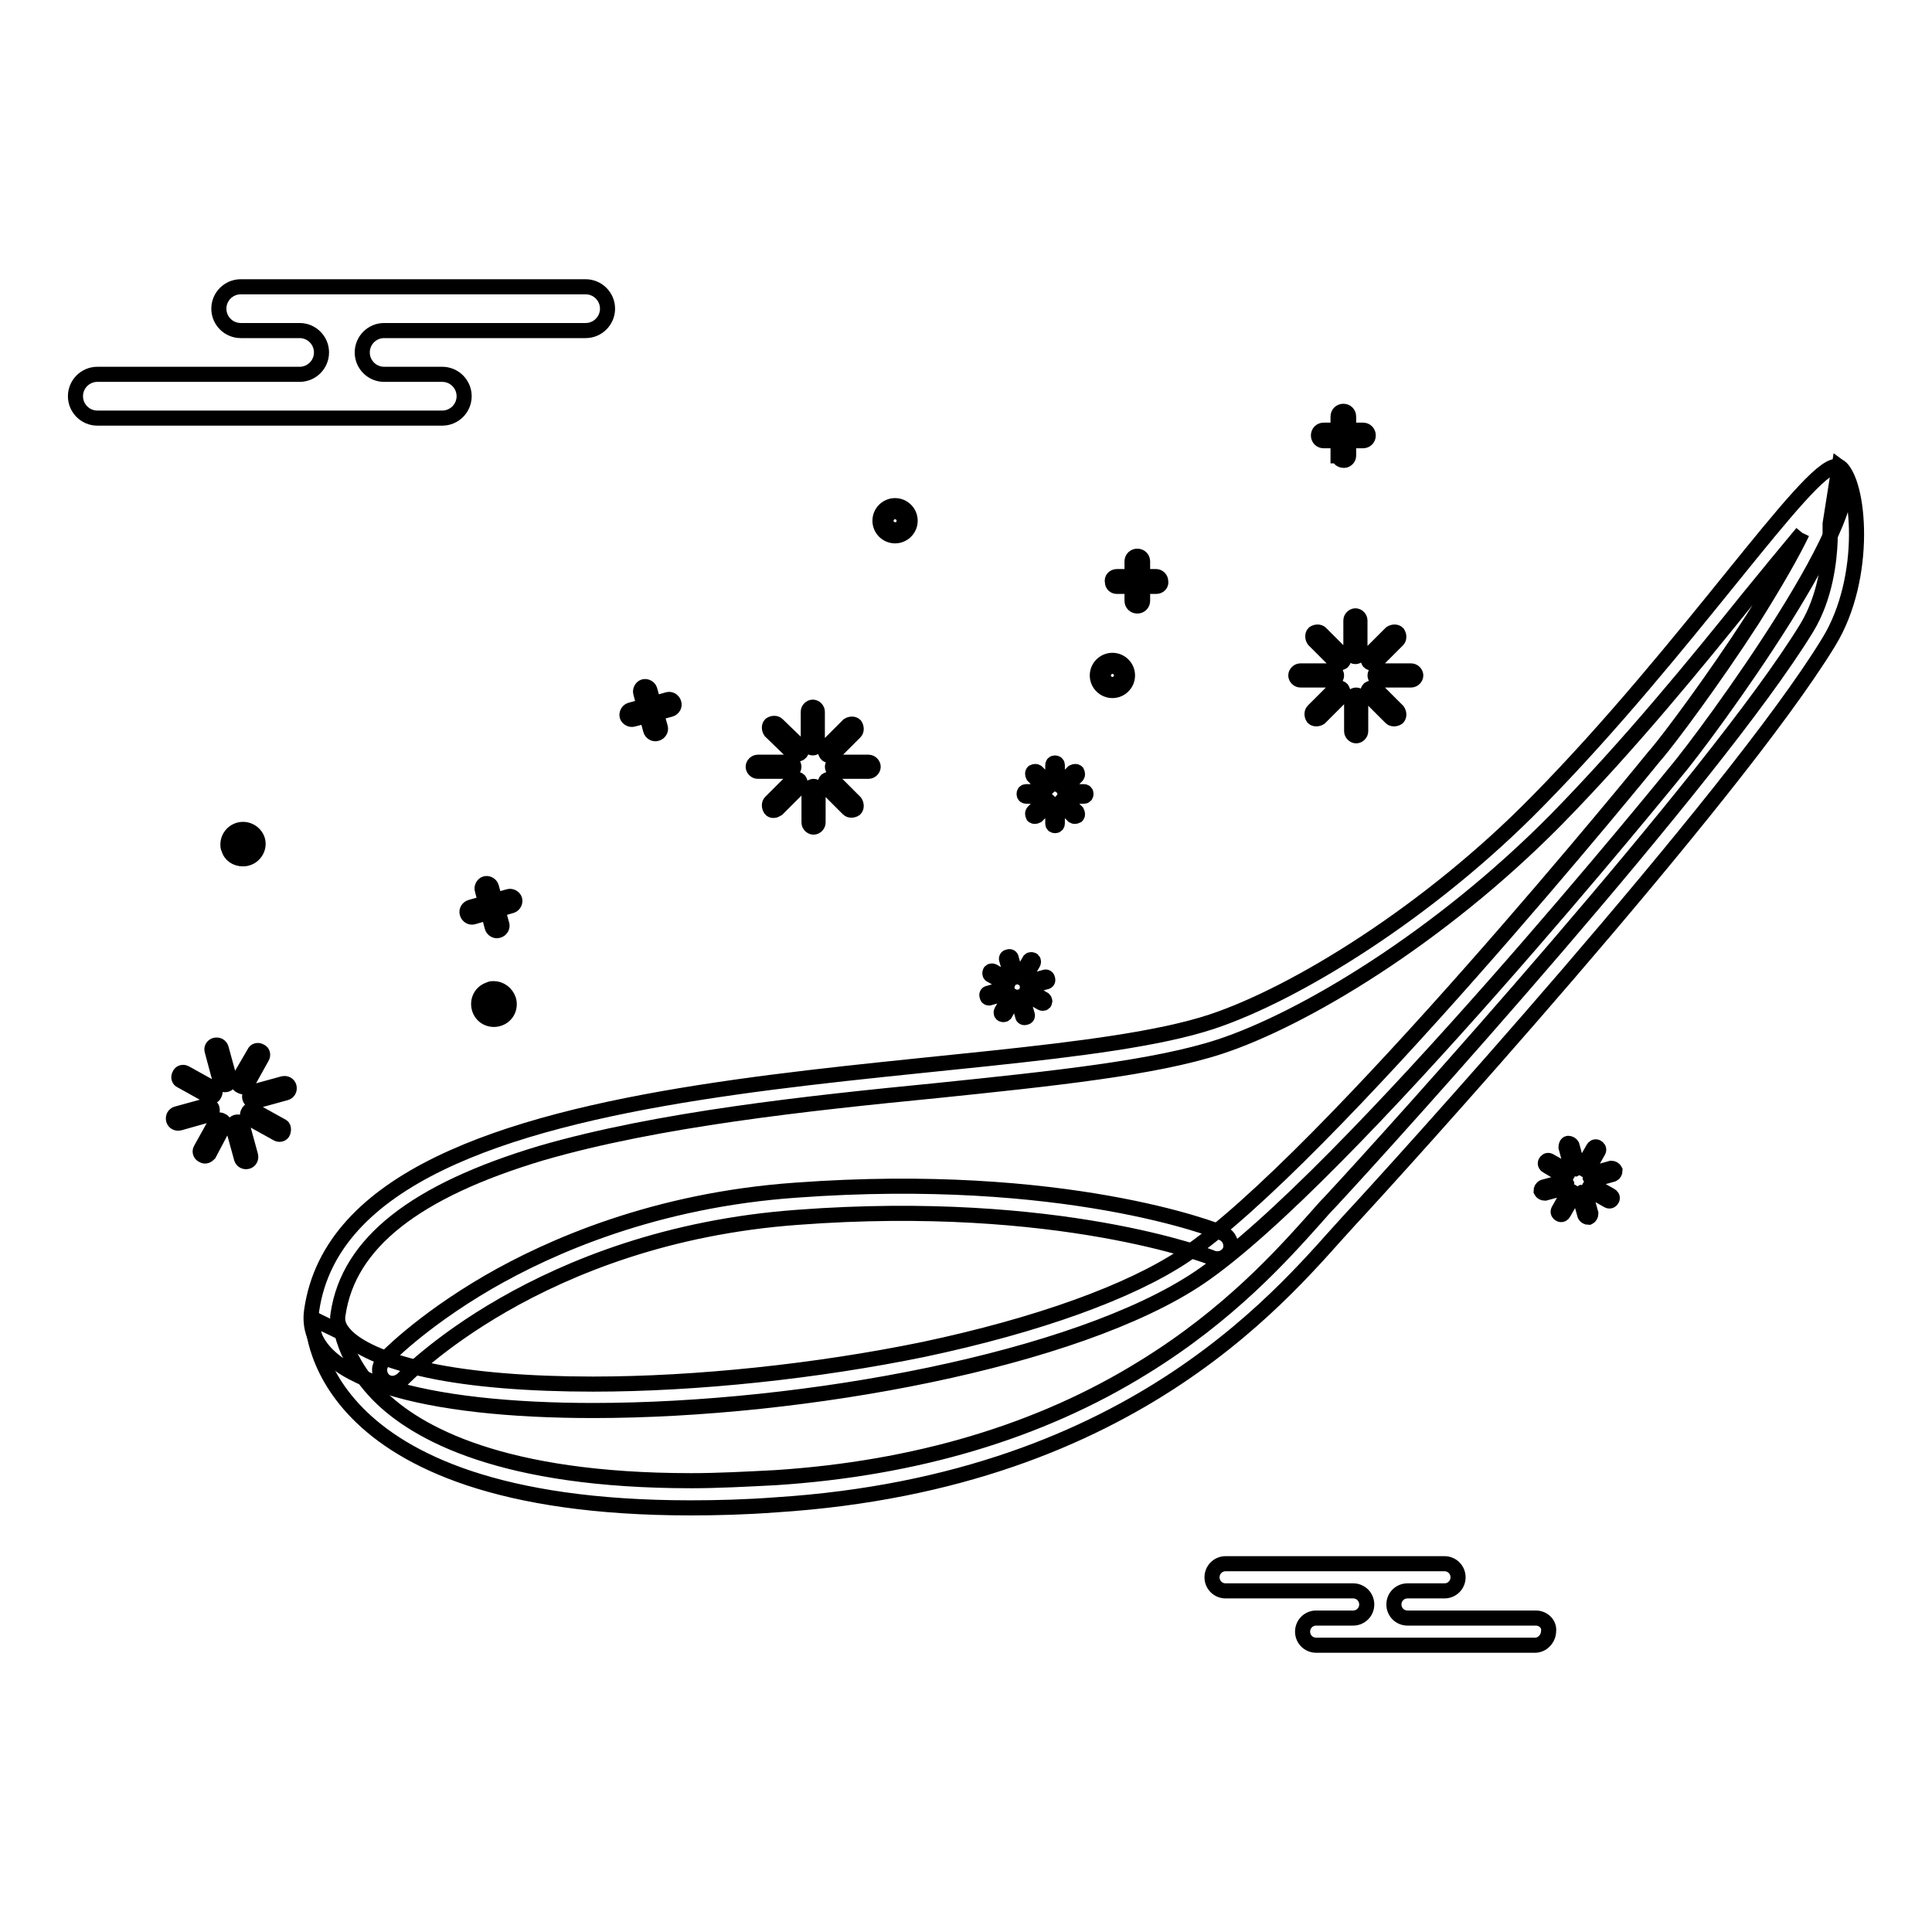 <?xml version="1.0" encoding="utf-8"?>
<!-- Svg Vector Icons : http://www.onlinewebfonts.com/icon -->
<!DOCTYPE svg PUBLIC "-//W3C//DTD SVG 1.1//EN" "http://www.w3.org/Graphics/SVG/1.1/DTD/svg11.dtd">
<svg version="1.1" xmlns="http://www.w3.org/2000/svg" xmlns:xlink="http://www.w3.org/1999/xlink" x="0px" y="0px" viewBox="0 0 256 256" enable-background="new 0 0 256 256" xml:space="preserve">
<g> <path stroke-width="2" fill-opacity="0" stroke="#000000"  d="M41.4,174.7c0,0-0.8,25.1,50.1,25.1c3.5,0,7.3-0.1,11.3-0.4c48.4-3.1,68.2-29.3,76-37.7 c5.5-5.9,50.8-55.8,63.5-76.6c5.3-8.6,4.1-21.4,1.4-23.3l-1.2,7.6c0,0.7,0,1.5,0,2.3c-0.1,2.5-0.6,7.4-3.1,11.5 c-12.1,19.8-55.1,67.4-63.1,76c-0.6,0.6-1.3,1.4-2,2.2c-4.3,4.8-11.4,12.8-22.8,19.8c-13.7,8.5-30.2,13.4-48.8,14.6 c-3.9,0.2-7.6,0.4-11.1,0.4c-24.9,0-36.4-6.2-41.5-11.4c-3.1-3.2-4.3-6.2-4.8-8.2L41.4,174.7L41.4,174.7z"/> <path stroke-width="2" fill-opacity="0" stroke="#000000"  d="M238.8,70.6c-1.3,2.7-3.4,6.4-6.6,11.5c-5.1,7.9-11,15.8-12.8,17.9c0,0,0,0-0.1,0.1 c-0.4,0.5-43.5,53.6-62.4,66.3c-7.2,4.8-19.4,9.2-34.5,12.4c-14.1,2.9-30.1,4.6-43.8,4.6c-8.5,0-16-0.6-21.7-1.8 c-7.5-1.6-10.3-3.7-11.3-4.9c-0.7-0.8-1-1.6-0.8-2.6c1.4-9.4,10.2-16.3,26.9-21.3c15.5-4.5,35.2-6.6,52.5-8.3 c15.5-1.6,28.8-3,37.4-5.8c11-3.6,29.1-14.4,44.6-30.1c9.8-10,18.6-20.8,25.6-29.5C234.4,75.9,236.8,73,238.8,70.6 M243.3,61.8 c-3.8,0-19.8,24.3-39.6,44.4c-14.3,14.6-32,25.5-43.2,29.2c-27.4,9-114.1,3.3-119.2,38.2c-1.4,9.3,15.5,13.3,37.3,13.3 c28,0,64.1-6.7,80.3-17.6c19.5-13.2,63.1-67,63.1-67c4-4.7,27.2-36.2,21.8-40.4C243.6,61.8,243.4,61.8,243.3,61.8z"/> <path stroke-width="2" fill-opacity="0" stroke="#000000"  d="M52,183.3c-1,0-1.7-0.8-1.7-1.8c0-0.4,0.2-0.9,0.5-1.2c0.2-0.2,4.8-5.1,13.9-10.4 c8.3-4.8,22.2-10.9,40.8-12.2c35.5-2.6,55.7,5.3,56.5,5.7c0.9,0.4,1.3,1.4,1,2.3c-0.4,0.9-1.4,1.3-2.3,1c-0.2-0.1-20.4-8-55-5.4 c-34.4,2.5-52.2,21.3-52.4,21.5C52.9,183.1,52.5,183.3,52,183.3L52,183.3z M203.5,214.4h-17c-1,0-1.8-0.8-1.8-1.8s0.8-1.8,1.8-1.8 h4.9c1,0,1.8-0.8,1.8-1.8c0-1-0.8-1.8-1.8-1.8c0,0,0,0,0,0h-29c-1,0-1.8,0.8-1.8,1.8c0,1,0.8,1.8,1.8,1.8h16.9c1,0,1.8,0.8,1.8,1.8 c0,1-0.8,1.8-1.8,1.8h-4.9c-1,0-1.8,0.8-1.8,1.8c0,1,0.8,1.8,1.8,1.8h29c1,0,1.8-0.9,1.8-1.9C205.3,215.2,204.5,214.4,203.5,214.4 L203.5,214.4z M12.9,49.6h26.8c1.6,0,2.9-1.3,2.9-2.9c0-1.6-1.3-2.9-2.9-2.9h-7.8c-1.6,0-2.9-1.3-2.9-2.9c0-1.6,1.3-2.9,2.9-2.9 h45.7c1.6,0,2.9,1.3,2.9,2.9c0,1.6-1.3,2.9-2.9,2.9H50.9c-1.6,0-2.9,1.3-2.9,2.9c0,1.6,1.3,2.9,2.9,2.9h7.7c1.6,0,2.9,1.3,2.9,2.9 c0,1.6-1.3,2.9-2.9,2.9H12.9c-1.6,0-2.9-1.3-2.9-2.9S11.3,49.6,12.9,49.6z"/> <path stroke-width="2" fill-opacity="0" stroke="#000000"  d="M147.4,90.9c-0.8,0-1.4-0.6-1.4-1.4c0-0.8,0.6-1.4,1.4-1.4s1.4,0.6,1.4,1.4 C148.8,90.3,148.2,90.9,147.4,90.9z"/> <path stroke-width="2" fill-opacity="0" stroke="#000000"  d="M147.4,88.7c0.5,0,0.8,0.4,0.8,0.8c0,0.5-0.4,0.8-0.8,0.8s-0.8-0.4-0.8-0.8 C146.6,89.1,146.9,88.7,147.4,88.7 M147.4,87.5c-1.1,0-2,0.9-2,2c0,1.1,0.9,2,2,2c1.1,0,2-0.9,2-2 C149.4,88.4,148.5,87.5,147.4,87.5C147.4,87.5,147.4,87.5,147.4,87.5L147.4,87.5z"/> <path stroke-width="2" fill-opacity="0" stroke="#000000"  d="M118.6,70.4c-0.8,0-1.4-0.6-1.4-1.4c0-0.8,0.6-1.4,1.4-1.4c0.8,0,1.4,0.6,1.4,1.4 C120.1,69.8,119.4,70.4,118.6,70.4z"/> <path stroke-width="2" fill-opacity="0" stroke="#000000"  d="M118.6,68.2c0.5,0,0.8,0.4,0.8,0.8c0,0.5-0.4,0.8-0.8,0.8c-0.5,0-0.8-0.4-0.8-0.8 C117.8,68.6,118.2,68.2,118.6,68.2 M118.6,67c-1.1,0-2,0.9-2,2c0,1.1,0.9,2,2,2c0,0,0,0,0,0c1.1,0,2-0.9,2-2 C120.6,67.9,119.7,67,118.6,67z"/> <path stroke-width="2" fill-opacity="0" stroke="#000000"  d="M107.1,98.5c0,0.3,0.3,0.6,0.6,0.6c0.3,0,0.6-0.3,0.6-0.6v-4.2c0-0.3-0.3-0.6-0.6-0.6 c-0.3,0-0.6,0.3-0.6,0.6V98.5z M109.5,99c-0.2,0.2-0.2,0.6,0,0.9s0.6,0.2,0.9,0l0,0l2.9-2.9c0.2-0.2,0.2-0.6,0-0.9 c-0.2-0.2-0.6-0.2-0.9,0L109.5,99z M110.9,101c-0.3,0-0.6,0.3-0.6,0.6c0,0.3,0.3,0.6,0.6,0.6h4.2c0.3,0,0.6-0.3,0.6-0.6v0 c0-0.3-0.3-0.6-0.6-0.6c0,0,0,0,0,0H110.9z M110.4,103.4c-0.2-0.2-0.6-0.2-0.9,0c-0.2,0.2-0.2,0.6,0,0.9l2.9,2.9 c0.2,0.2,0.6,0.2,0.9,0c0,0,0,0,0,0c0.2-0.2,0.2-0.6,0-0.9c0,0,0,0,0,0L110.4,103.4z M108.4,104.8c0-0.3-0.3-0.6-0.6-0.6 c-0.3,0-0.6,0.3-0.6,0.6c0,0,0,0,0,0v4.2c0,0.3,0.3,0.6,0.6,0.6c0.3,0,0.6-0.3,0.6-0.6l0,0L108.4,104.8z M105.9,104.3 c0.2-0.2,0.2-0.6,0-0.9c-0.2-0.2-0.6-0.2-0.9,0l0,0l-2.9,2.9c-0.2,0.2-0.2,0.6,0,0.9s0.6,0.2,0.9,0l0,0L105.9,104.3z M104.6,102.2 c0.3,0,0.6-0.3,0.6-0.6c0-0.3-0.3-0.6-0.6-0.6h-4.2c-0.3,0-0.6,0.3-0.6,0.6c0,0.3,0.3,0.6,0.6,0.6c0,0,0,0,0,0L104.6,102.2z  M105.1,99.8c0.2,0.2,0.6,0.2,0.9,0s0.2-0.6,0-0.9L103,96c-0.2-0.2-0.6-0.2-0.9,0c-0.2,0.2-0.2,0.6,0,0.9l0,0L105.1,99.8z"/> <path stroke-width="2" fill-opacity="0" stroke="#000000"  d="M139.5,103.6c0,0.2,0.1,0.3,0.3,0.3s0.3-0.1,0.3-0.3l0,0v-2.2c0-0.2-0.1-0.3-0.3-0.3s-0.3,0.1-0.3,0.3 V103.6z M140.7,103.8c-0.1,0.1-0.1,0.3,0,0.5c0.1,0.1,0.3,0.1,0.5,0c0,0,0,0,0,0l1.5-1.5c0.1-0.1,0.1-0.3,0-0.5 c-0.1-0.1-0.3-0.1-0.5,0L140.7,103.8L140.7,103.8z M141.4,104.9c-0.2,0-0.3,0.1-0.3,0.3c0,0.2,0.1,0.3,0.3,0.3h2.2 c0.2,0,0.3-0.1,0.3-0.3c0-0.2-0.1-0.3-0.3-0.3H141.4z M141.2,106.1c-0.1-0.1-0.3-0.1-0.5,0c0,0,0,0,0,0c-0.1,0.1-0.1,0.3,0,0.5v0 l1.5,1.5c0.1,0.1,0.3,0.1,0.5,0c0,0,0,0,0,0c0.1-0.1,0.1-0.3,0-0.5c0,0,0,0,0,0L141.2,106.1L141.2,106.1z M140.1,106.9 c0-0.2-0.1-0.3-0.3-0.3c-0.2,0-0.3,0.1-0.3,0.3c0,0,0,0,0,0v2.2c0,0.2,0.1,0.3,0.3,0.3s0.3-0.1,0.3-0.3c0,0,0,0,0,0V106.9z  M138.9,106.6c0.1-0.1,0.1-0.3,0-0.5v0c-0.1-0.1-0.3-0.1-0.5,0c0,0,0,0,0,0l-1.5,1.5c-0.1,0.1-0.1,0.3,0,0.5c0.1,0.1,0.3,0.1,0.5,0 c0,0,0,0,0,0L138.9,106.6L138.9,106.6z M138.1,105.5c0.2,0,0.3-0.1,0.3-0.3c0-0.2-0.1-0.3-0.3-0.3H136c-0.2,0-0.3,0.1-0.3,0.3 c0,0.2,0.1,0.3,0.3,0.3H138.1z M138.4,104.3c0.1,0.1,0.3,0.1,0.5,0c0.1-0.1,0.1-0.3,0-0.5c0,0,0,0,0,0l-1.5-1.5 c-0.1-0.1-0.3-0.1-0.5,0c-0.1,0.1-0.1,0.3,0,0.5c0,0,0,0,0,0L138.4,104.3z"/> <path stroke-width="2" fill-opacity="0" stroke="#000000"  d="M150,79.6c0,0.4,0.3,0.7,0.7,0.7s0.7-0.3,0.7-0.7v-5.2c0-0.4-0.3-0.7-0.7-0.7s-0.7,0.3-0.7,0.7V79.6z"/> <path stroke-width="2" fill-opacity="0" stroke="#000000"  d="M153.2,77.7c0.4,0,0.7-0.3,0.6-0.7c0-0.3-0.3-0.6-0.6-0.6H148c-0.4,0-0.7,0.3-0.6,0.7 c0,0.4,0.3,0.6,0.6,0.6H153.2z"/> <path stroke-width="2" fill-opacity="0" stroke="#000000"  d="M179,86.4c0,0.3,0.3,0.6,0.6,0.6c0.3,0,0.6-0.3,0.6-0.6l0,0v-4.2c0-0.3-0.3-0.6-0.6-0.6s-0.6,0.3-0.6,0.6 c0,0,0,0,0,0V86.4z M181.4,86.8c-0.2,0.2-0.2,0.6,0,0.9c0.2,0.2,0.6,0.2,0.9,0l2.9-2.9c0.2-0.2,0.2-0.6,0-0.9 c-0.2-0.2-0.6-0.2-0.9,0L181.4,86.8z M182.8,88.9c-0.3,0-0.6,0.3-0.6,0.6c0,0.3,0.3,0.6,0.6,0.6h4.2c0.3,0,0.6-0.3,0.6-0.6 c0-0.3-0.3-0.6-0.6-0.6H182.8z M182.3,91.3c-0.2-0.2-0.6-0.2-0.9,0c-0.2,0.2-0.2,0.6,0,0.9l2.9,2.9c0.2,0.2,0.6,0.2,0.9,0 c0.2-0.2,0.2-0.6,0-0.9c0,0,0,0,0,0L182.3,91.3z M180.3,92.7c0-0.3-0.3-0.6-0.6-0.6c-0.3,0-0.6,0.3-0.6,0.6v4.2 c0,0.3,0.3,0.6,0.6,0.6c0.3,0,0.6-0.3,0.6-0.6l0,0V92.7z M177.8,92.2c0.2-0.2,0.2-0.6,0-0.9c0,0,0,0,0,0c-0.2-0.2-0.6-0.2-0.9,0 l-2.9,2.9c-0.2,0.2-0.2,0.6,0,0.9c0,0,0,0,0,0c0.2,0.2,0.6,0.2,0.9,0c0,0,0,0,0,0L177.8,92.2z M176.5,90.1c0.3,0,0.6-0.3,0.6-0.6 s-0.3-0.6-0.6-0.6h-4.2c-0.3,0-0.6,0.3-0.6,0.6c0,0.3,0.3,0.6,0.6,0.6L176.5,90.1z M177,87.7c0.2,0.2,0.6,0.2,0.9,0 c0.2-0.2,0.2-0.6,0-0.9c0,0,0,0,0,0l-2.9-2.9c-0.2-0.2-0.6-0.2-0.9,0c-0.2,0.2-0.2,0.6,0,0.9c0,0,0,0,0,0L177,87.7z"/> <path stroke-width="2" fill-opacity="0" stroke="#000000"  d="M177.4,60.4c0,0.4,0.3,0.6,0.7,0.6c0.3,0,0.6-0.3,0.6-0.6v-5.2c0-0.4-0.3-0.7-0.7-0.7s-0.7,0.3-0.7,0.7 V60.4z"/> <path stroke-width="2" fill-opacity="0" stroke="#000000"  d="M180.6,58.4c0.4,0,0.7-0.3,0.7-0.7c0-0.4-0.3-0.7-0.7-0.7h-5.2c-0.4,0-0.7,0.3-0.7,0.7 c0,0.4,0.3,0.7,0.7,0.7H180.6z"/> <path stroke-width="2" fill-opacity="0" stroke="#000000"  d="M65.4,134.4c-0.6,0-1.2-0.4-1.4-1c-0.2-0.8,0.2-1.5,1-1.7c0.1,0,0.3-0.1,0.4-0.1c0.6,0,1.2,0.4,1.4,1 c0.1,0.4,0.1,0.7-0.1,1.1c-0.2,0.3-0.5,0.6-0.8,0.7C65.7,134.4,65.5,134.4,65.4,134.4z"/> <path stroke-width="2" fill-opacity="0" stroke="#000000"  d="M65.4,132.2c0.4,0,0.7,0.2,0.8,0.6c0.1,0.2,0,0.4-0.1,0.6c-0.1,0.2-0.3,0.3-0.5,0.4c-0.1,0-0.2,0-0.2,0 c-0.4,0-0.7-0.2-0.8-0.6c-0.1-0.4,0.1-0.9,0.6-1C65.3,132.2,65.3,132.2,65.4,132.2 M65.4,131c-0.2,0-0.4,0-0.5,0.1 c-1.1,0.3-1.7,1.4-1.4,2.5c0.3,1.1,1.4,1.7,2.5,1.4s1.7-1.4,1.4-2.5c0,0,0,0,0,0C67.1,131.6,66.3,131,65.4,131z"/> <path stroke-width="2" fill-opacity="0" stroke="#000000"  d="M32.2,113.3c-0.6,0-1.2-0.4-1.4-1c-0.1-0.4-0.1-0.7,0.1-1.1c0.2-0.3,0.5-0.6,0.8-0.7c0.1,0,0.3-0.1,0.4-0.1 c0.6,0,1.2,0.4,1.4,1c0.2,0.8-0.2,1.5-1,1.7C32.4,113.3,32.3,113.3,32.2,113.3z"/> <path stroke-width="2" fill-opacity="0" stroke="#000000"  d="M32.2,111c0.4,0,0.7,0.2,0.8,0.6c0.1,0.4-0.1,0.9-0.6,1c-0.1,0-0.1,0-0.2,0c-0.4,0-0.7-0.2-0.8-0.6 c-0.1-0.2,0-0.4,0.1-0.6c0.1-0.2,0.3-0.3,0.5-0.4C32,111.1,32.1,111,32.2,111 M32.2,109.9c-1.1,0-2,0.9-2,2c0,0.2,0,0.4,0.1,0.5 c0.2,0.9,1,1.4,1.9,1.4c1.1,0,2-0.9,2-2C34.2,110.8,33.3,109.9,32.2,109.9L32.2,109.9z"/> <path stroke-width="2" fill-opacity="0" stroke="#000000"  d="M29.2,143.3c0.1,0.3,0.4,0.5,0.8,0.4c0.3-0.1,0.5-0.4,0.4-0.8l0,0l-1.1-4c-0.1-0.3-0.4-0.5-0.8-0.4 c-0.3,0.1-0.5,0.4-0.4,0.7L29.2,143.3z M31.6,143.1c-0.2,0.3,0,0.7,0.3,0.8c0.3,0.2,0.7,0.1,0.8-0.2l2-3.6c0.2-0.3,0.1-0.7-0.2-0.8 c-0.3-0.2-0.7-0.1-0.8,0.2L31.6,143.1z M33.5,144.7c-0.3,0.1-0.5,0.4-0.4,0.8c0.1,0.3,0.4,0.5,0.8,0.4l0,0l4-1.1 c0.3-0.1,0.5-0.4,0.4-0.8c-0.1-0.3-0.4-0.5-0.8-0.4l0,0L33.5,144.7z M33.7,147.2c-0.3-0.2-0.7-0.1-0.8,0.2 c-0.2,0.3-0.1,0.7,0.2,0.8l0,0l3.6,2c0.3,0.2,0.7,0.1,0.8-0.2s0.1-0.7-0.2-0.8l0,0L33.7,147.2z M32.1,149.1 c-0.1-0.3-0.4-0.5-0.8-0.4c-0.3,0.1-0.5,0.4-0.4,0.8l1.1,4c0.1,0.3,0.4,0.5,0.8,0.4l0,0c0.3-0.1,0.5-0.4,0.4-0.8c0,0,0,0,0,0 L32.1,149.1L32.1,149.1z M29.6,149.3c0.2-0.3,0.1-0.7-0.2-0.8c-0.3-0.2-0.7-0.1-0.8,0.2l-2,3.6c-0.2,0.3,0,0.7,0.3,0.8 c0.3,0.2,0.6,0,0.8-0.2L29.6,149.3z M27.7,147.7c0.3-0.1,0.5-0.4,0.4-0.8c-0.1-0.3-0.4-0.5-0.7-0.4l-4,1.1 c-0.3,0.1-0.5,0.4-0.4,0.8c0.1,0.3,0.4,0.5,0.8,0.4c0,0,0,0,0,0L27.7,147.7L27.7,147.7z M27.6,145.2c0.3,0.2,0.7,0.1,0.8-0.2 c0.2-0.3,0.1-0.7-0.2-0.8l-3.6-2c-0.3-0.2-0.7-0.1-0.8,0.2c-0.2,0.3-0.1,0.7,0.2,0.8l0,0L27.6,145.2z"/> <path stroke-width="2" fill-opacity="0" stroke="#000000"  d="M134,129.3c0,0.2,0.2,0.3,0.4,0.2c0.2,0,0.3-0.2,0.2-0.4l-0.6-2.1c0-0.2-0.2-0.3-0.4-0.2 c-0.2,0-0.3,0.2-0.2,0.4L134,129.3z M135.3,129.2c-0.1,0.2,0,0.4,0.1,0.4l0,0c0.2,0.1,0.4,0,0.4-0.1l1.1-1.9c0.1-0.2,0-0.4-0.1-0.4 c-0.2-0.1-0.4,0-0.4,0.1l0,0L135.3,129.2L135.3,129.2z M136.3,130.1c-0.2,0-0.3,0.2-0.2,0.4c0,0.2,0.2,0.3,0.4,0.2l2.1-0.6 c0.2,0,0.3-0.2,0.2-0.4c0-0.2-0.2-0.3-0.4-0.2L136.3,130.1L136.3,130.1z M136.4,131.3c-0.2-0.1-0.4,0-0.4,0.1 c-0.1,0.2,0,0.4,0.1,0.4l1.9,1.1c0.2,0.1,0.4,0,0.4-0.1v0c0.1-0.2,0-0.3-0.1-0.4c0,0,0,0,0,0L136.4,131.3L136.4,131.3z  M135.5,132.3c0-0.2-0.2-0.3-0.4-0.2c-0.2,0-0.3,0.2-0.2,0.4l0,0l0.6,2.1c0,0.2,0.2,0.3,0.4,0.2c0.2,0,0.3-0.2,0.2-0.4c0,0,0,0,0,0 L135.5,132.3z M134.3,132.4c0.1-0.2,0-0.4-0.1-0.4h0c-0.2-0.1-0.4,0-0.4,0.1c0,0,0,0,0,0l-1.1,1.9c-0.1,0.2,0,0.4,0.1,0.4 c0.2,0.1,0.4,0,0.4-0.1L134.3,132.4L134.3,132.4z M133.3,131.6c0.2-0.1,0.3-0.2,0.2-0.4c-0.1-0.2-0.2-0.3-0.4-0.2l-2.1,0.6 c-0.2,0-0.3,0.2-0.2,0.4c0,0.2,0.2,0.3,0.4,0.2c0,0,0,0,0,0L133.3,131.6z M133.2,130.3c0.2,0.1,0.4,0,0.4-0.1 c0.1-0.2,0-0.4-0.1-0.4l-1.9-1.1c-0.2-0.1-0.4,0-0.4,0.1c-0.1,0.2,0,0.4,0.1,0.4l0,0L133.2,130.3z"/> <path stroke-width="2" fill-opacity="0" stroke="#000000"  d="M65.2,122.8c0.1,0.4,0.5,0.6,0.8,0.5c0.4-0.1,0.6-0.5,0.5-0.8l-1.4-5c-0.1-0.3-0.5-0.5-0.8-0.4 c-0.3,0.1-0.5,0.5-0.4,0.8L65.2,122.8z"/> <path stroke-width="2" fill-opacity="0" stroke="#000000"  d="M67.8,120c0.3-0.1,0.5-0.5,0.4-0.8c-0.1-0.3-0.5-0.5-0.8-0.4l-5,1.4c-0.4,0.1-0.6,0.5-0.5,0.8 c0.1,0.4,0.5,0.6,0.8,0.5L67.8,120z"/> <path stroke-width="2" fill-opacity="0" stroke="#000000"  d="M208.2,154.6c0.1,0.2,0.3,0.3,0.5,0.3c0.2-0.1,0.3-0.3,0.3-0.5l0,0l-0.7-2.6c-0.1-0.2-0.3-0.3-0.5-0.3 s-0.3,0.3-0.3,0.5L208.2,154.6L208.2,154.6z M209.8,154.5c-0.1,0.2,0,0.4,0.2,0.5c0.2,0.1,0.4,0,0.5-0.2l1.3-2.3 c0.1-0.2,0-0.4-0.2-0.5c-0.2-0.1-0.4,0-0.5,0.2L209.8,154.5z M211,155.5c-0.2,0.1-0.3,0.3-0.3,0.5c0,0,0,0,0,0 c0.1,0.2,0.3,0.3,0.5,0.3c0,0,0,0,0,0l2.5-0.7c0.2-0.1,0.3-0.3,0.3-0.5c-0.1-0.2-0.3-0.3-0.5-0.3c0,0,0,0,0,0L211,155.5L211,155.5z  M211.1,157.1c-0.2-0.1-0.4,0-0.5,0.2c-0.1,0.2,0,0.4,0.2,0.5l0,0l2.3,1.3c0.2,0.1,0.4,0,0.5-0.2l0,0c0.1-0.2,0-0.4-0.2-0.5h0 L211.1,157.1z M210.1,158.3c-0.1-0.2-0.3-0.3-0.5-0.3c-0.2,0.1-0.3,0.3-0.3,0.5l0.7,2.5c0.1,0.2,0.3,0.3,0.5,0.3 c0.2-0.1,0.3-0.3,0.3-0.5L210.1,158.3z M208.5,158.4c0.1-0.2,0-0.4-0.2-0.5c-0.2-0.1-0.4,0-0.5,0.2l-1.3,2.3 c-0.1,0.2,0,0.4,0.2,0.5c0.2,0.1,0.4,0,0.5-0.2c0,0,0,0,0,0L208.5,158.4z M207.3,157.4c0.2-0.1,0.3-0.3,0.3-0.5 c-0.1-0.2-0.3-0.3-0.5-0.3c0,0,0,0,0,0l-2.6,0.7c-0.2,0.1-0.3,0.3-0.3,0.5c0.1,0.2,0.3,0.3,0.5,0.3l0,0L207.3,157.4L207.3,157.4z  M207.2,155.8c0.2,0.1,0.4,0,0.5-0.2c0.1-0.2,0-0.4-0.1-0.5l-2.3-1.3c-0.2-0.1-0.4,0-0.5,0.2c-0.1,0.2,0,0.4,0.2,0.5v0L207.2,155.8 L207.2,155.8z"/> <path stroke-width="2" fill-opacity="0" stroke="#000000"  d="M86.2,96.7c0.1,0.4,0.5,0.6,0.8,0.5c0.4-0.1,0.6-0.5,0.5-0.8l-1.4-5c-0.1-0.3-0.5-0.5-0.8-0.4 c-0.3,0.1-0.5,0.5-0.4,0.8L86.2,96.7z"/> <path stroke-width="2" fill-opacity="0" stroke="#000000"  d="M88.8,94c0.4-0.1,0.6-0.5,0.5-0.8c-0.1-0.4-0.5-0.6-0.8-0.5l-5,1.4c-0.3,0.1-0.5,0.5-0.4,0.8 c0.1,0.3,0.5,0.5,0.8,0.4L88.8,94z"/></g>
</svg>